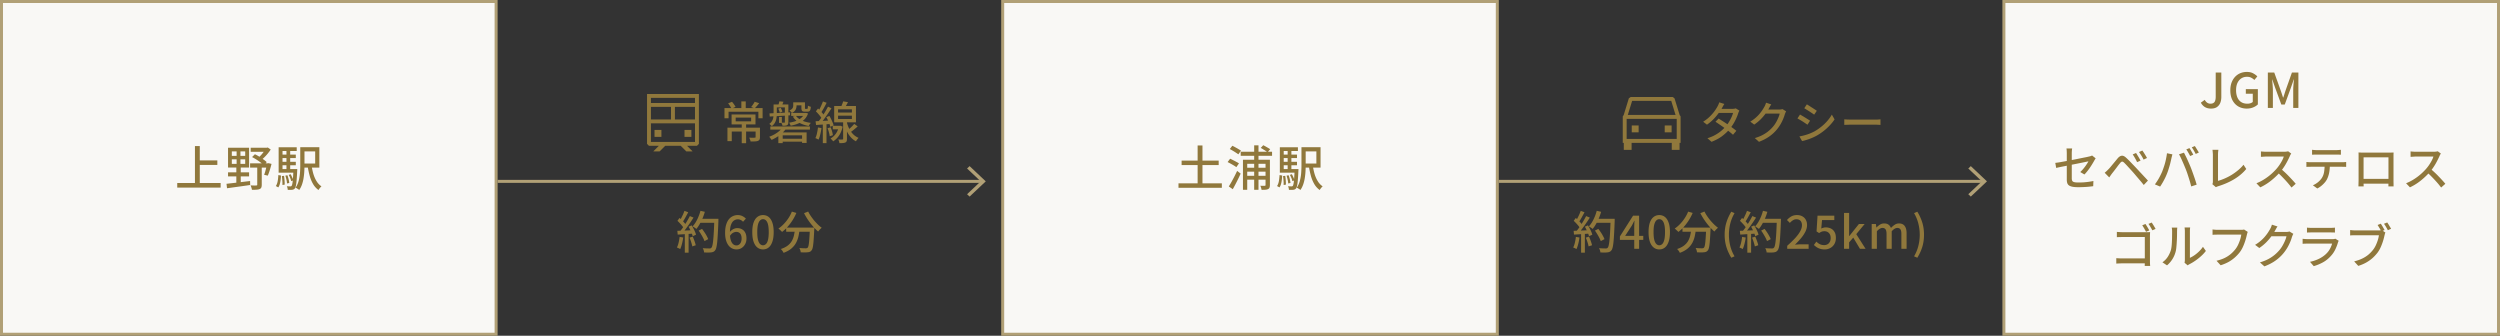 <svg xmlns="http://www.w3.org/2000/svg" width="834" height="112" fill="none"><rect width="100%" height="100%" fill="#333333" stroke="none"/><path fill="#90783C" fill-rule="evenodd" d="m232.5 48.649.65-.65v-16.65h-1.3v.003h-14.7v-.004h-1.3v16.65l.65.65h3.289l-1.819 1.82.032.032h2.057l1.851-1.852h5.18l1.851 1.852h2.057l.032-.032-1.819-1.82zm-15.35-7.497v6.196h14.7v-6.196h-14.7m8-1.3h6.7v-4.2h-6.7zm-1.3 0h-6.7v-4.2h6.7zm8-5.5h-14.7v-1.7h14.7zm-13.5 9h2.3v2.3h-2.3zm12.3 0h-2.3v2.3h2.3z" clip-rule="evenodd"/><path fill="#90783C" d="M247.445 41.19h1.455v6.57h-1.455zm-2.025-1.965v1.245h5.16v-1.245zm-1.365-1.035h7.98v3.315h-7.98zm-1.38 4.41h10.065v1.275h-8.625v3.21h-1.44zm9.39 0h1.455v3.12q0 .51-.135.81t-.54.465q-.405.15-1.005.18-.585.03-1.44.03-.045-.285-.195-.66-.135-.36-.27-.63l.78.03h.645q.285-.015.405-.015.165 0 .225-.045.075-.06.075-.18zm-4.755-8.775h1.47v2.745h-1.47zm-5.625 2.22h12.72v3.405h-1.41v-2.175h-9.945v2.175h-1.365zm1.215-1.575 1.29-.51q.345.375.675.855.345.465.51.84l-1.35.6q-.15-.375-.48-.87a9 9 0 0 0-.645-.915m8.865-.525 1.5.48q-.39.495-.795.96-.39.45-.705.765l-1.185-.435q.195-.255.42-.555.225-.315.42-.63.21-.33.345-.585m8.73 12.33h7.605v.99h-7.605zm.57-3.78 1.185.405q-.555.81-1.35 1.515-.78.705-1.68 1.275t-1.815.975a4 4 0 0 0-.225-.315q-.15-.21-.3-.405t-.285-.315q.9-.33 1.74-.795.855-.48 1.56-1.065.705-.6 1.17-1.275m-1.41 1.68h9.435v3.51h-1.515V45.15h-6.465v2.61h-1.455zm.24-5.175h.93v2.01h-.93zm-1.29-4.155h3.81v.99h-3.81zm3.225 0H263v5.88q0 .405-.09.645-.075.24-.345.39-.27.135-.645.165t-.885.03q-.045-.24-.165-.54t-.24-.51q.345.015.615.015h.39q.12-.015.15-.045.045-.045.045-.15zm-3.765 0h1.08v3.15q0 .675-.12 1.44-.12.75-.48 1.44t-1.08 1.215a1.7 1.7 0 0 0-.24-.255q-.15-.15-.315-.285-.15-.135-.285-.21.645-.465.945-1.02.315-.555.405-1.155.09-.615.09-1.185zM256.7 37.83q.87-.045 1.98-.09 1.125-.06 2.37-.12 1.26-.075 2.535-.135l-.03.99-2.445.15q-1.215.075-2.325.135t-1.995.12zm2.925-1.56.795-.3q.195.27.345.63.165.36.225.63l-.855.36a3 3 0 0 0-.195-.645 4 4 0 0 0-.315-.675m.375-2.475 1.365.15q-.165.435-.345.855-.165.405-.315.72l-1.125-.165q.105-.345.225-.78.135-.435.195-.78m5.175.345h3.09v.99h-3.09zm-1.23 3.54h4.725v.99h-4.725zm4.425 0h.255l.225-.03.72.21q-.45 1.23-1.29 2.055-.84.81-1.995 1.29-1.14.48-2.52.735a3 3 0 0 0-.225-.525q-.15-.3-.3-.495 1.2-.165 2.22-.54a6.1 6.1 0 0 0 1.785-1.02 3.75 3.75 0 0 0 1.125-1.545zm-2.865.915q.42.63 1.155 1.125t1.71.81q.99.315 2.145.465-.195.18-.42.495-.21.3-.315.54-1.215-.225-2.235-.645t-1.8-1.05q-.765-.645-1.26-1.455zm-.885-4.455h1.11v1.08q0 .435-.12.885t-.45.855-.99.72a2 2 0 0 0-.225-.285 3 3 0 0 0-.585-.54q.57-.255.825-.525.27-.27.345-.555.09-.285.09-.585zm2.73 0h1.185V36q0 .21.03.27.03.045.18.045h.48q.105 0 .165-.06.06-.075.09-.315t.045-.705q.165.12.45.225.3.105.525.165-.075.96-.33 1.305-.24.33-.78.33h-.855q-.69 0-.945-.255-.24-.27-.24-1.005zm-10.365 8.055h13.2v1.05h-13.2zm27.99-.87 1.155.855q-.63.555-1.335 1.125-.69.555-1.275.93l-.855-.675q.375-.3.795-.675a16 16 0 0 0 1.515-1.56m-3.69-7.515 1.59.27q-.285.585-.615 1.14-.315.555-.585.945l-1.2-.285q.21-.435.435-1.02.24-.585.375-1.05m-1.71 4.785v1.095h4.62v-1.095zm0-2.115v1.065h4.62V36.48zm-1.29-1.125h7.26V40.8h-7.26zm2.985 4.905h1.275v6.075q0 .48-.105.765t-.435.435q-.315.15-.795.18-.48.045-1.185.045a3.5 3.5 0 0 0-.135-.615 5 5 0 0 0-.225-.615q.465.015.84.015.39 0 .525-.015.15 0 .195-.045t.045-.165zm-3.465 1.71h2.355v1.185h-2.355zm2.055 0h.255l.225-.03.765.315q-.39 1.8-1.23 3.015t-1.95 1.89q-.075-.15-.24-.345a4 4 0 0 0-.33-.345q-.165-.18-.3-.27a5.25 5.25 0 0 0 1.755-1.575q.75-1.02 1.05-2.445zm2.535-1.635q.165.78.465 1.605.3.81.765 1.59.465.765 1.155 1.41t1.635 1.05q-.135.135-.3.345-.165.195-.315.405-.15.225-.24.405-.915-.48-1.59-1.2t-1.14-1.545-.765-1.665q-.285-.84-.45-1.56zm-7.86-6.495 1.23.45q-.285.57-.615 1.185-.315.6-.645 1.155-.315.555-.6.975l-.96-.405q.285-.435.57-1.02.3-.6.57-1.215t.45-1.125m1.68 1.74 1.17.54q-.525.84-1.17 1.77-.63.93-1.275 1.8a30 30 0 0 1-1.215 1.515l-.84-.48q.42-.495.885-1.125.465-.645.9-1.335.45-.705.84-1.395.405-.69.705-1.29m-4.035 1.56.72-.945q.39.36.795.795t.75.855.525.765l-.765 1.08q-.18-.375-.51-.81-.33-.45-.735-.9-.405-.465-.78-.84m3.48 1.95 1.02-.42q.3.495.585 1.08.285.57.495 1.11.225.525.33.96l-1.11.495a5.5 5.5 0 0 0-.285-.99q-.195-.555-.465-1.14t-.57-1.095m-3.585 1.365q.99-.06 2.34-.12 1.35-.075 2.775-.165l.015 1.17q-1.335.105-2.64.195t-2.325.165zm3.99 2.325 1.02-.315q.285.63.495 1.365t.27 1.275l-1.065.345q-.045-.54-.255-1.29-.195-.75-.465-1.38m-3.195-.255 1.17.195q-.135 1.065-.39 2.1-.24 1.035-.585 1.755a3 3 0 0 0-.315-.165 5 5 0 0 0-.405-.195q-.195-.105-.33-.15.345-.69.54-1.635.21-.945.315-1.905m1.62-1.47h1.23v6.705h-1.23z"/><path fill="#B1A076" fill-rule="evenodd" d="m327.163 60.5-4.546 4.29.843.795 5.39-5.085-5.39-5.085-.843.795z" clip-rule="evenodd"/><path fill="#B1A076" d="M166 60h162v1H166z"/><path fill="#90783C" d="m233.06 76.925 1.14-.57q.42.525.825 1.14.405.6.72 1.2.33.6.51 1.08l-1.245.66q-.15-.48-.465-1.08-.315-.615-.705-1.245-.375-.645-.78-1.185m.255-3.945h5.58v1.335h-5.58zm4.98 0h1.365v.69a183 183 0 0 1-.195 4.26q-.09 1.74-.21 2.88-.12 1.125-.285 1.77-.165.63-.39.915-.285.375-.6.51-.3.135-.75.195-.375.045-1.02.045t-1.32-.03q-.015-.315-.15-.72a2.7 2.7 0 0 0-.315-.705q.735.06 1.35.075.63.015.915.015.225 0 .375-.045.15-.06.27-.21.195-.195.33-.795.15-.6.255-1.695.12-1.11.21-2.79.09-1.695.165-4.065zm-4.62-2.655 1.455.33q-.3 1.08-.75 2.145-.45 1.05-.975 1.965t-1.095 1.605a4 4 0 0 0-.375-.285q-.225-.165-.48-.315a5 5 0 0 0-.405-.255q.585-.63 1.08-1.455a13 13 0 0 0 .885-1.785q.39-.96.66-1.95m-5.34.015 1.26.465-.63 1.17q-.315.6-.645 1.155-.315.555-.615.96l-.96-.405q.285-.45.57-1.035.3-.585.57-1.185.27-.615.45-1.125m1.8 1.74 1.23.51q-.54.855-1.185 1.8-.63.93-1.29 1.815-.645.87-1.23 1.5l-.885-.45q.435-.51.9-1.14.465-.645.915-1.35t.84-1.395q.405-.69.705-1.29m-4.14 1.59.69-.96q.405.345.825.765.435.42.78.825.36.405.555.75l-.735 1.095q-.195-.36-.54-.795t-.765-.87q-.405-.45-.81-.81m3.72 1.95 1.02-.435q.315.48.6 1.05.3.555.525 1.095t.33.96l-1.095.51q-.105-.42-.33-.96-.21-.555-.495-1.14-.27-.585-.555-1.08m-3.75 1.38q1.035-.03 2.46-.09l2.94-.12-.015 1.14-2.79.18q-1.38.09-2.475.15zm4.065 2.28 1.065-.345q.315.69.6 1.5.285.795.405 1.38l-1.14.39q-.105-.585-.375-1.41a15 15 0 0 0-.555-1.515m-3.315-.255 1.2.21q-.135 1.065-.405 2.1-.255 1.035-.6 1.755-.12-.075-.315-.18t-.42-.195q-.21-.105-.36-.15.36-.69.57-1.635.225-.945.33-1.905m1.74-1.425h1.26v6.69h-1.26zm17.265 5.61q-.795 0-1.485-.33-.69-.345-1.215-1.02-.525-.69-.825-1.725t-.3-2.445q0-1.59.345-2.715.345-1.14.93-1.845t1.335-1.035q.75-.345 1.56-.345.93 0 1.605.345.69.345 1.155.84l-.945 1.05a2.3 2.3 0 0 0-.765-.585q-.465-.24-.96-.24-.72 0-1.335.435-.6.42-.96 1.41t-.36 2.685q0 1.425.27 2.355.27.915.765 1.38.495.45 1.155.45.495 0 .87-.285.39-.285.615-.795.225-.525.225-1.23t-.21-1.2-.615-.75q-.39-.255-.975-.255-.495 0-1.065.315-.555.315-1.065 1.08l-.06-1.26q.315-.45.735-.75.42-.315.87-.48.465-.165.885-.165.93 0 1.62.39.705.375 1.095 1.14.405.765.405 1.935 0 1.095-.465 1.92-.45.81-1.2 1.275-.735.45-1.635.45m8.825 0q-1.08 0-1.89-.645t-1.26-1.92q-.435-1.29-.435-3.21t.435-3.18q.45-1.26 1.26-1.875.81-.63 1.89-.63t1.875.63 1.23 1.89q.45 1.245.45 3.165t-.45 3.21q-.435 1.275-1.23 1.92t-1.875.645m0-1.38q.555 0 .99-.435T256.21 80q.24-.975.24-2.565t-.24-2.535-.675-1.365-.99-.42-.99.42-.69 1.365q-.24.945-.24 2.535t.24 2.565q.255.96.69 1.395t.99.435m7.729-5.895h8.37v1.38h-8.37zm7.905 0h1.485l-.015.135v.27q0 .15-.015.24-.075 1.725-.165 2.955-.075 1.23-.18 2.04-.09.81-.24 1.29-.135.465-.33.675-.255.33-.555.45-.285.135-.705.165-.375.045-1.02.045-.63 0-1.32-.03-.015-.33-.15-.735a3 3 0 0 0-.315-.705q.69.06 1.275.09.6.015.87.015.225 0 .36-.045.15-.045.27-.165.195-.195.33-.87.135-.69.225-2.04.105-1.35.195-3.51zm-6.015-5.34 1.515.435q-.555 1.29-1.305 2.475-.75 1.17-1.635 2.16a12.7 12.7 0 0 1-1.845 1.71 4 4 0 0 0-.345-.36 10 10 0 0 0-.465-.435q-.24-.21-.405-.33.945-.63 1.785-1.515.855-.885 1.545-1.935.705-1.065 1.155-2.205m5.445-.03q.36.735.87 1.5.525.765 1.125 1.5.615.72 1.26 1.35.645.615 1.26 1.065-.18.15-.42.375-.225.225-.435.465-.21.225-.345.42-.615-.54-1.275-1.23a25 25 0 0 1-1.275-1.515q-.615-.81-1.17-1.665-.54-.87-.975-1.71zm-4.395 5.775h1.545q-.12 1.245-.375 2.43-.255 1.17-.81 2.22t-1.56 1.905q-.99.855-2.61 1.455-.09-.195-.24-.435t-.33-.465a2.6 2.6 0 0 0-.36-.375q1.5-.495 2.385-1.215.9-.72 1.365-1.605.48-.9.675-1.89.21-.99.315-2.025"/><path fill="#F9F8F5" d="M.5.5h165v111H.5z"/><path stroke="#B1A076" d="M.5.5h165v111H.5z"/><path fill="#90783C" d="M65.896 53.504h6.608v1.52h-6.608zm-6.768 7.552h14.48v1.52h-14.48zm5.904-12.336h1.616v13.152h-1.616zm12.304 4.432v1.52H81.8v-1.52zm0-2.656V52H81.8v-1.504zm-1.264-1.216h7.024v6.608h-7.024zm0 8.208h7.024v1.36h-7.024zm-.512 3.824q.976-.112 2.256-.256t2.72-.32l2.896-.352.032 1.328q-1.36.208-2.752.4l-2.672.368-2.304.32zm8.064-12.032h5.696v1.36h-5.696zm-.192 5.2h6.128v1.44h-6.128zm5.216-5.2h.368l.32-.08.976.688a15.6 15.6 0 0 1-2.112 2.576q-.607.592-1.216 1.024a4 4 0 0 0-.416-.448 6 6 0 0 0-.432-.4q.495-.4.976-.928.48-.544.88-1.104.416-.56.656-1.04zm-4.56 3.12.944-.944q.72.335 1.456.8.751.465 1.408.944.656.465 1.088.88l-.96 1.056a9 9 0 0 0-1.072-.928 16 16 0 0 0-1.408-.976q-.752-.48-1.456-.832m5.008 2.08h.224l.24-.048 1.024.24q-.255 1.025-.592 2.112a19 19 0 0 1-.656 1.808l-1.232-.288q.192-.448.368-1.056.176-.624.336-1.28.175-.656.288-1.264zm-3.28.704h1.504v6.432q0 .592-.144.928-.144.352-.56.528t-1.056.208q-.64.048-1.52.048a3.6 3.6 0 0 0-.176-.752 5 5 0 0 0-.288-.736q.64.032 1.184.048.56 0 .736-.016.192-.015.256-.064.064-.064.064-.224zm-6.88-5.456h1.28v5.504h.096v5.952H78.84v-5.952h.096zm21.232-.624h1.408v6.128q0 .945-.064 2.032-.065 1.072-.24 2.176a12.7 12.7 0 0 1-.528 2.112 7.4 7.4 0 0 1-.928 1.824 2.4 2.4 0 0 0-.352-.272q-.224-.144-.464-.288a5 5 0 0 0-.4-.208q.72-1.024 1.04-2.304.336-1.28.432-2.592.096-1.328.096-2.48zm3.776 6.096q.224 1.552.624 2.912.416 1.343 1.072 2.384a5.6 5.6 0 0 0 1.6 1.68 3 3 0 0 0-.352.336q-.192.225-.368.448-.16.224-.272.432a6.4 6.4 0 0 1-1.776-1.952q-.704-1.184-1.136-2.704a28 28 0 0 1-.704-3.328zm-3.04-6.096h5.632v6.816h-5.632v-1.376h4.24v-4.032h-4.24zm-7.216 2.464h4.992v1.168h-4.992zm0 2.4h4.992v1.168h-4.992zm-.736 2.432h5.472v1.2h-5.472zm2.608-6.576h1.248v7.232H95.56zm.752 8.528.64-.24q.288.48.528 1.056.255.576.368.992l-.704.272a5.6 5.6 0 0 0-.32-1.008 9 9 0 0 0-.512-1.072m-1.12.24.688-.128q.225.608.4 1.328t.224 1.248l-.752.16a8 8 0 0 0-.192-1.248q-.16-.736-.368-1.36m-1.168.144.72-.08q.128.704.176 1.52.064.816.048 1.424l-.752.112q.031-.608-.032-1.424a16 16 0 0 0-.16-1.552m-1.168-.336.88.16q-.032.736-.128 1.488-.08.736-.272 1.376a3.6 3.6 0 0 1-.496 1.088l-.816-.448q.431-.64.608-1.616.176-.992.224-2.048m.096-9.28h6.032v1.248h-4.736v6.592h-1.296zm4.944 7.28h1.28l-.016.208q0 .208-.016.352a65 65 0 0 1-.192 3.168q-.096 1.2-.24 1.824-.127.624-.336.88-.192.24-.416.336a1.4 1.4 0 0 1-.496.144q-.24.032-.64.032-.384 0-.832-.016a4 4 0 0 0-.096-.624 2 2 0 0 0-.224-.576q.384.032.688.032.32.016.48.016a.8.8 0 0 0 .24-.032.43.43 0 0 0 .208-.144q.128-.175.24-.72.112-.56.192-1.68.096-1.12.176-2.976z"/><path fill="#F9F8F5" d="M334.5.5h165v111h-165z"/><path stroke="#B1A076" d="M334.5.5h165v111h-165z"/><path fill="#90783C" d="M394.184 53.568h12.368v1.488h-12.368zm-1.04 7.6h14.464v1.472h-14.464zm6.384-12.64h1.616v13.616h-1.616zm14.368 2.096h10.464v1.36h-10.464zm1.472 5.344h7.376v1.296h-7.376zm0 2.672h7.376v1.296h-7.376zm3.024-10.16h1.44v14.848h-1.44zm-3.744 4.8h8.144v1.36h-6.72v8.688h-1.424zm7.536 0h1.456v8.448q0 .528-.128.848-.112.32-.464.496-.336.176-.88.224-.528.048-1.328.032a3 3 0 0 0-.144-.688 4 4 0 0 0-.256-.672q.497.015.912.016h.576q.144-.015.192-.064.064-.064.064-.192zm-1.6-3.936.832-.896q.4.192.816.432.432.24.832.48.4.224.672.416l-.864.992a18 18 0 0 0-.672-.448q-.4-.255-.832-.512a9 9 0 0 0-.784-.464m-10.32.368.848-1.088q.464.224 1.008.528.544.288 1.04.592.512.288.832.512l-.88 1.232q-.32-.24-.816-.56-.48-.32-1.024-.64a44 44 0 0 0-1.008-.576m-.736 4.352.848-1.12q.464.208 1.008.496.56.272 1.072.56.528.272.864.496l-.88 1.264a8 8 0 0 0-.816-.544 24 24 0 0 0-1.056-.608 35 35 0 0 0-1.04-.544m.4 8.128q.4-.624.88-1.472.48-.864.976-1.824t.928-1.888l1.168.912a51 51 0 0 1-.832 1.776 73 73 0 0 1-.912 1.792q-.448.864-.88 1.632zm24.24-13.088h1.408v6.128q0 .945-.064 2.032-.065 1.072-.24 2.176a12.7 12.7 0 0 1-.528 2.112 7.4 7.4 0 0 1-.928 1.824 2.4 2.4 0 0 0-.352-.272 17 17 0 0 0-.464-.288 5 5 0 0 0-.4-.208 6.9 6.9 0 0 0 1.04-2.304q.336-1.28.432-2.592.096-1.328.096-2.48zm3.776 6.096q.224 1.552.624 2.912.416 1.343 1.072 2.384a5.6 5.6 0 0 0 1.6 1.68 3 3 0 0 0-.352.336q-.192.225-.368.448-.16.224-.272.432a6.4 6.4 0 0 1-1.776-1.952q-.704-1.184-1.136-2.704a28 28 0 0 1-.704-3.328zm-3.04-6.096h5.632v6.816h-5.632v-1.376h4.24v-4.032h-4.24zm-7.216 2.464h4.992v1.168h-4.992zm0 2.4h4.992v1.168h-4.992zm-.736 2.432h5.472v1.2h-5.472zm2.608-6.576h1.248v7.232h-1.248zm.752 8.528.64-.24q.288.48.528 1.056.256.576.368.992l-.704.272a5.6 5.6 0 0 0-.32-1.008 9 9 0 0 0-.512-1.072m-1.12.24.688-.128q.224.608.4 1.328t.224 1.248l-.752.16a8 8 0 0 0-.192-1.248q-.16-.736-.368-1.36m-1.168.144.72-.08q.128.704.176 1.52.065.816.048 1.424l-.752.112q.032-.608-.032-1.424a16 16 0 0 0-.16-1.552m-1.168-.336.88.16q-.032.736-.128 1.488-.08.736-.272 1.376a3.6 3.6 0 0 1-.496 1.088l-.816-.448q.432-.64.608-1.616.176-.992.224-2.048m.096-9.28h6.032v1.248h-4.736v6.592h-1.296zm4.944 7.28h1.28l-.016.208q0 .208-.016.352a64 64 0 0 1-.192 3.168q-.096 1.2-.24 1.824-.127.624-.336.88-.192.24-.416.336a1.4 1.4 0 0 1-.496.144q-.24.032-.64.032-.384 0-.832-.016a4 4 0 0 0-.096-.624 2 2 0 0 0-.224-.576q.384.032.688.032.32.016.48.016a.8.8 0 0 0 .24-.032.43.43 0 0 0 .208-.144q.127-.175.24-.72.113-.56.192-1.68.096-1.12.176-2.976z"/><path fill="#F9F8F5" d="M668.5.5h165v111h-165z"/><path stroke="#B1A076" d="M668.5.5h165v111h-165z"/><path fill="#90783C" d="M737.607 36.224q-1.183 0-2.032-.496-.831-.495-1.376-1.472l1.296-.944q.384.672.864.976t1.04.304q.897 0 1.328-.528.432-.544.432-1.84v-8.016h1.872v8.176q0 1.056-.352 1.936a3.1 3.1 0 0 1-1.104 1.392q-.752.512-1.968.512m11.902 0q-1.569 0-2.816-.72-1.233-.72-1.952-2.08-.705-1.36-.704-3.296 0-1.44.416-2.576.432-1.136 1.168-1.92a5.04 5.04 0 0 1 1.744-1.216 5.7 5.7 0 0 1 2.192-.416q1.247 0 2.096.464.864.464 1.392 1.024l-.992 1.184a4.5 4.5 0 0 0-1.024-.736q-.576-.32-1.424-.32-1.089 0-1.92.544-.816.545-1.28 1.536-.448.992-.448 2.384t.432 2.416q.432 1.008 1.264 1.552.831.544 2.048.544a3.6 3.6 0 0 0 1.024-.144q.495-.16.8-.432v-2.752h-2.32v-1.536h4.016v5.104q-.592.592-1.552.992t-2.16.4m7.042-.224V24.208h2.144l2.144 5.968q.208.576.4 1.184l.384 1.184h.08q.208-.593.384-1.184.192-.608.384-1.184l2.112-5.968h2.16V36h-1.728v-5.824q0-.528.032-1.168l.096-1.296q.065-.656.128-1.184h-.08l-.944 2.72-2.048 5.616h-1.152l-2.064-5.616-.944-2.72h-.064q.064.528.112 1.184.064.656.096 1.296.048.64.048 1.168V36zM689.48 59.904v-8.752q0-.255-.016-.544 0-.288-.032-.576a3.4 3.4 0 0 0-.064-.512h1.904a7 7 0 0 0-.096.8q-.032.448-.032.832v8.32q0 .528.16.848.16.305.64.432.48.128 1.392.128.896 0 1.744-.048a27 27 0 0 0 3.28-.448l-.064 1.728q-.688.096-1.488.176t-1.696.112q-.88.048-1.808.048-1.232 0-1.984-.16-.751-.16-1.152-.464a1.6 1.6 0 0 1-.544-.8 4 4 0 0 1-.144-1.12m9.632-7.088a4 4 0 0 1-.224.352q-.128.209-.224.384-.272.495-.656 1.12-.368.608-.8 1.248t-.912 1.232q-.464.593-.928 1.056l-1.392-.816a11 11 0 0 0 1.104-1.184q.545-.656.96-1.296.432-.64.656-1.088-.144.032-.704.144-.544.112-1.376.288-.832.16-1.824.368-.991.192-2.016.4l-1.968.4a69 69 0 0 0-2.864.592l-.304-1.68q.448-.048 1.2-.16a91 91 0 0 0 1.712-.304l2-.368q1.04-.208 2.048-.4a307 307 0 0 1 3.424-.688q.64-.144.912-.208.304-.064.544-.144.257-.08.432-.192zm13.472-1.776q.209.305.48.768.288.448.56.928.288.48.464.848l-1.152.512q-.208-.465-.448-.896-.24-.448-.496-.88a10 10 0 0 0-.528-.8zm2.096-.832q.224.288.512.736t.576.928q.288.465.464.832l-1.136.544a9 9 0 0 0-.464-.896 13 13 0 0 0-.528-.848 9 9 0 0 0-.544-.784zm-12.56 7.424q.336-.271.608-.528.272-.255.608-.592.288-.288.656-.72t.784-.944q.432-.512.864-1.04t.816-.992q.672-.784 1.344-.864.688-.096 1.552.736.512.464 1.088 1.056t1.136 1.184q.576.592 1.04 1.088.544.576 1.216 1.312.688.72 1.392 1.488.72.752 1.328 1.424l-1.392 1.472a55 55 0 0 0-1.168-1.424q-.624-.735-1.232-1.44-.592-.704-1.088-1.28a43 43 0 0 0-.784-.864 65 65 0 0 0-.848-.928 35 35 0 0 0-1.392-1.472q-.432-.415-.72-.384-.288.016-.672.496-.272.32-.624.768-.336.448-.704.944l-.72.944q-.352.448-.608.768a20 20 0 0 0-.512.704q-.256.368-.448.64zm28.272-8.224q.208.272.432.672.24.4.464.8t.384.72l-1.04.448q-.24-.48-.608-1.12-.352-.64-.672-1.088zm1.808-.688q.208.304.448.704.256.4.496.8.24.384.384.672l-1.04.464q-.256-.512-.624-1.136a10 10 0 0 0-.688-1.072zm-10.848 8.4q.256-.655.496-1.392a21 21 0 0 0 .816-3.104q.16-.784.24-1.504l1.808.368q-.048.208-.112.464l-.128.48q-.048.24-.096.416a38 38 0 0 1-.224.992 22 22 0 0 1-.32 1.28q-.192.672-.416 1.376a15 15 0 0 1-.448 1.28 21 21 0 0 1-.672 1.552 26 26 0 0 1-.816 1.536q-.432.752-.864 1.376l-1.744-.736a18 18 0 0 0 1.408-2.176q.656-1.2 1.072-2.208m7.888-.496q-.24-.624-.544-1.328a41 41 0 0 0-.608-1.408q-.304-.72-.608-1.344a19 19 0 0 0-.56-1.072l1.648-.544q.24.448.544 1.072.32.624.64 1.344.32.705.624 1.408.304.705.544 1.312.223.576.48 1.296.271.72.528 1.488.272.752.496 1.472.224.705.384 1.28l-1.824.592a32 32 0 0 0-.496-1.84q-.288-.96-.608-1.92a27 27 0 0 0-.64-1.808m8.8 4.816q.113-.24.144-.432.032-.208.032-.464V51.6q0-.255-.032-.56a9 9 0 0 0-.048-.592 2.3 2.3 0 0 0-.064-.464h1.984q-.048.352-.096.784-.032.432-.032.816v8.752a16 16 0 0 0 2.24-.8 19 19 0 0 0 2.336-1.216 19 19 0 0 0 2.16-1.568 12.2 12.2 0 0 0 1.776-1.792l.912 1.408q-1.6 1.951-4.016 3.408-2.4 1.44-5.312 2.336-.144.048-.368.128a3 3 0 0 0-.432.208zm26.32-10.208a2.4 2.4 0 0 0-.24.368q-.144.255-.224.464a27 27 0 0 1-.832 1.712 19 19 0 0 1-1.104 1.888 15 15 0 0 1-1.28 1.696 23 23 0 0 1-1.952 1.968 21 21 0 0 1-2.24 1.776q-1.183.8-2.448 1.392l-1.296-1.36a15 15 0 0 0 2.496-1.264 18 18 0 0 0 2.256-1.648 19.5 19.5 0 0 0 1.824-1.776q.545-.608 1.056-1.344.512-.752.912-1.504t.576-1.376h-5.872q-.304 0-.672.032-.352.016-.656.048-.288.016-.416.016v-1.808l.48.048q.32.016.672.048.352.015.592.016h5.936q.449 0 .816-.048t.576-.112zm-3.472 5.072q.64.528 1.344 1.184t1.376 1.36q.672.688 1.248 1.328.592.64.992 1.136l-1.408 1.248a27 27 0 0 0-1.36-1.68 41 41 0 0 0-1.632-1.76 31 31 0 0 0-1.728-1.664zm10.416-6.336q.367.048.768.08.4.032.784.032h6.464q.368 0 .784-.032.432-.032.816-.08v1.648a10 10 0 0 0-.8-.032q-.416-.016-.8-.016h-6.448q-.4 0-.816.016-.416 0-.752.032zm-1.888 4.064q.336.032.704.064.384.015.752.016h10.464q.256 0 .656-.016.4-.032.688-.064v1.648a6 6 0 0 0-.656-.032q-.368-.015-.688-.016h-10.464q-.368 0-.752.016-.384 0-.704.032zm7.824.848q0 1.52-.24 2.768a8.2 8.2 0 0 1-.768 2.256 6 6 0 0 1-.784 1.088q-.48.545-1.088 1.04t-1.312.848l-1.472-1.072a7 7 0 0 0 1.68-1.008q.8-.656 1.28-1.376.608-.945.784-2.08.175-1.152.192-2.464zm9.552-4.016q.497.015.864.032h10.048q.416 0 .8-.016-.016.32-.032.688v9.088q.016.32.016.656v.576q.016.24.016.288h-1.744q.016-.064.016-.384v-.752q.016-.432.016-.8v-7.744h-8.304v8.896q.016.288.016.512.016.224.016.272h-1.744v-.288q.016-.24.016-.56.016-.32.016-.64.016-.336.016-.576v-8.544q0-.384-.032-.704m10.64 8.816v1.6h-9.76v-1.6zm16.848-8.448a2.4 2.4 0 0 0-.24.368q-.144.255-.224.464a27 27 0 0 1-.832 1.712 19 19 0 0 1-1.104 1.888 15 15 0 0 1-1.28 1.696 23 23 0 0 1-1.952 1.968 21 21 0 0 1-2.24 1.776q-1.183.8-2.448 1.392l-1.296-1.36a15 15 0 0 0 2.496-1.264 18 18 0 0 0 2.256-1.648 19.5 19.5 0 0 0 1.824-1.776q.545-.608 1.056-1.344.512-.752.912-1.504t.576-1.376h-5.872q-.304 0-.672.032-.352.016-.656.048-.288.016-.416.016v-1.808l.48.048q.32.016.672.048.352.015.592.016h5.936q.448 0 .816-.048t.576-.112zm-3.472 5.072q.64.528 1.344 1.184t1.376 1.36q.672.688 1.248 1.328.592.64.992 1.136l-1.408 1.248a27 27 0 0 0-1.36-1.68 41 41 0 0 0-1.632-1.76 31 31 0 0 0-1.728-1.664zM715.72 74.72q.192.288.432.672t.464.784q.224.384.384.688l-1.088.464a10 10 0 0 0-.384-.72 9 9 0 0 0-.448-.768 8 8 0 0 0-.432-.672zm2.08-.48q.208.288.448.672.24.368.464.768.24.384.384.688l-1.072.464a52 52 0 0 0-.624-1.104 9 9 0 0 0-.672-1.04zm-11.616 3.12q.416.032.928.064.528.032.928.032h8.64q.368-.015.592-.032-.016.272-.032.656-.016.368-.016.672v8.288q0 .416.016.928.032.495.064.752h-1.824q0-.256.016-.672.016-.4.016-.832v-8.144h-7.472q-.463 0-1.008.016-.544.015-.848.032zm-.192 8.768q.352.016.848.048t1.008.032h8.608v1.648h-8.56q-.464 0-1.008.032-.544.016-.896.048zm22.768 1.52a4.5 4.5 0 0 0 .112-1.008v-9.472q0-.495-.048-.848a5 5 0 0 1-.048-.432h1.856q0 .08-.048.432a10 10 0 0 0-.032.848v8.848q.704-.32 1.488-.848a12.6 12.6 0 0 0 1.536-1.264 9.8 9.8 0 0 0 1.328-1.568l.976 1.376q-.688.913-1.616 1.744a17.4 17.4 0 0 1-1.92 1.52 16 16 0 0 1-1.92 1.152 4 4 0 0 0-.368.208 10 10 0 0 0-.24.192zm-7.376-.144a6.6 6.6 0 0 0 1.728-1.744 8.6 8.6 0 0 0 1.04-2.144q.176-.528.272-1.328t.128-1.696q.048-.912.048-1.792.016-.88.016-1.568a7 7 0 0 0-.032-.72 5 5 0 0 0-.096-.576h1.856q0 .064-.032.272-.016.192-.032.464a9 9 0 0 0-.016.544q0 .688-.016 1.616a40 40 0 0 1-.08 1.888q-.048.976-.144 1.856a7.7 7.7 0 0 1-.256 1.472 8.8 8.8 0 0 1-1.088 2.464 8.9 8.9 0 0 1-1.76 2.016zm28.464-10.144a5 5 0 0 0-.16.448l-.128.48q-.128.608-.336 1.36a18 18 0 0 1-.512 1.552 15 15 0 0 1-.672 1.568 9.6 9.6 0 0 1-.864 1.392 13 13 0 0 1-1.664 1.76 11.7 11.7 0 0 1-2.08 1.472q-1.168.64-2.624 1.104l-1.376-1.504q1.584-.383 2.736-.944a10 10 0 0 0 2-1.296 11 11 0 0 0 1.52-1.568q.56-.704.96-1.568t.672-1.728a10 10 0 0 0 .368-1.616h-7.856q-.512 0-.976.016-.448.016-.752.048v-1.792q.224.032.528.064.304.016.624.048.32.016.576.016h7.76q.208 0 .48-.016.288-.031.544-.096zm15.216.656a2.7 2.7 0 0 0-.24.464q-.112.272-.208.512a14 14 0 0 1-.592 1.696 17 17 0 0 1-.944 1.904q-.56.96-1.28 1.84a13.6 13.6 0 0 1-2.64 2.464q-1.52 1.104-3.76 1.968l-1.488-1.328q1.552-.465 2.72-1.072a12.3 12.3 0 0 0 2.08-1.36 12 12 0 0 0 1.616-1.568 9.3 9.3 0 0 0 1.088-1.52q.496-.848.848-1.68.368-.848.496-1.52h-5.696l.608-1.44h4.88q.336 0 .656-.032a3 3 0 0 0 .544-.128zm-5.296-2.464q-.24.352-.48.768l-.352.656a16 16 0 0 1-1.264 1.936 17.6 17.6 0 0 1-1.744 2.016 15.6 15.6 0 0 1-2.224 1.808l-1.408-1.056a13.4 13.4 0 0 0 1.856-1.328q.816-.705 1.408-1.408.608-.72 1.04-1.376t.72-1.184q.144-.24.32-.656a7 7 0 0 0 .272-.784zm9.84.384q.32.032.72.064.416.016.816.016h6.224q.384 0 .816-.016.448-.032.752-.064v1.648a7 7 0 0 0-.736-.032q-.432-.016-.848-.016h-6.208q-.384 0-.8.016-.4 0-.736.032zm10.592 4.4a4 4 0 0 0-.16.288 3 3 0 0 0-.096.272 15 15 0 0 1-.896 2.336 8.8 8.8 0 0 1-1.456 2.144q-1.232 1.376-2.72 2.176a14.5 14.5 0 0 1-3.008 1.232l-1.248-1.44a12.7 12.7 0 0 0 3.184-1.104q1.44-.752 2.416-1.776a6.6 6.6 0 0 0 1.12-1.568 7.8 7.8 0 0 0 .656-1.632h-8.144q-.288 0-.768.016-.464.016-.928.048v-1.664q.48.048.912.08t.784.032h8.192q.336 0 .592-.032a2.3 2.3 0 0 0 .432-.112zm14.032-5.712a8 8 0 0 1 .432.672q.24.384.448.768.223.368.384.672l-1.088.464a11 11 0 0 0-.368-.704 11 11 0 0 0-.448-.752 11 11 0 0 0-.432-.688zm2.144-.416q.192.272.432.656t.464.784q.24.384.4.672l-1.088.48q-.256-.496-.608-1.104a7.7 7.7 0 0 0-.688-1.04zm-.608 3.36a2.3 2.3 0 0 0-.16.432q-.064.24-.128.496-.128.608-.336 1.36a18 18 0 0 1-.512 1.552 15 15 0 0 1-.672 1.568 9 9 0 0 1-.88 1.392 13.4 13.4 0 0 1-1.648 1.76 12.2 12.2 0 0 1-2.096 1.472q-1.152.64-2.608 1.104l-1.376-1.504q1.584-.4 2.72-.96 1.152-.56 2.016-1.28a11 11 0 0 0 1.52-1.568q.56-.704.96-1.568t.672-1.728a10 10 0 0 0 .368-1.616h-7.872q-.496 0-.96.016-.448.016-.768.048v-1.792q.24.016.544.048a12 12 0 0 0 1.2.064h7.744q.224 0 .496-.016.272-.015.544-.08z"/><path fill="#90783C" fill-rule="evenodd" d="m544 32.352-.621.458-1.738 5.65a.65.65 0 0 0-.291.542v8.65h.35V50h2.6v-2.348h13.4V50h2.6v-2.348h.35v-8.65a.65.65 0 0 0-.29-.541l-1.739-5.65-.621-.46zm14.966 6-1.446-4.7h-13.04l-1.446 4.7zm.384 1.3v6.7h-16.7v-6.7zm-15 2.2h2.3v2.3h-2.3zm13.3 0h-2.3v2.3h2.3z" clip-rule="evenodd"/><path fill="#90783C" d="M573.315 39.555q.705.42 1.515.945.81.51 1.62 1.08.81.555 1.53 1.08.735.525 1.26.975l-1.11 1.32q-.51-.465-1.23-1.035-.705-.57-1.53-1.17-.81-.6-1.62-1.14-.795-.555-1.47-.99zm6.945-2.655a4.7 4.7 0 0 0-.405.93q-.225.72-.615 1.59-.375.87-.915 1.77-.525.885-1.185 1.71-1.035 1.275-2.55 2.445-1.5 1.155-3.63 1.965l-1.365-1.2q1.47-.45 2.61-1.095 1.155-.645 2.04-1.395a14 14 0 0 0 1.545-1.545q.555-.66 1.02-1.44.48-.78.825-1.56.36-.78.51-1.41h-5.355l.57-1.35h4.56q.315 0 .615-.045t.51-.12zm-5.01-2.22q-.225.33-.45.72l-.33.615q-.48.84-1.23 1.845a18 18 0 0 1-1.695 1.98q-.96.96-2.1 1.755l-1.275-.99q1.305-.81 2.235-1.74.945-.93 1.575-1.815t.99-1.56q.135-.225.3-.615.18-.405.27-.735zm20.61 2.46q-.12.18-.225.435l-.195.48q-.195.72-.555 1.59T594 41.43q-.525.9-1.2 1.725-1.035 1.275-2.475 2.31Q588.9 46.5 586.8 47.31l-1.395-1.245q1.455-.435 2.55-1.005 1.11-.585 1.95-1.275.855-.69 1.515-1.47.57-.645 1.02-1.425.465-.795.795-1.575.345-.795.465-1.425h-5.34l.57-1.35h4.575q.315 0 .615-.03.3-.045.51-.12zm-4.965-2.31q-.225.33-.45.72l-.33.615q-.465.855-1.185 1.815-.705.96-1.635 1.89-.93.915-2.085 1.695l-1.32-.99q.975-.585 1.74-1.245t1.32-1.32q.57-.675.975-1.29t.675-1.11q.135-.225.3-.615.165-.405.255-.735zm11.865-.015q.36.195.81.495.45.285.93.6.48.3.9.585.435.27.69.465l-.885 1.29q-.285-.21-.705-.495t-.885-.585-.915-.57q-.45-.285-.795-.495zm-2.475 10.695q.825-.15 1.695-.375.87-.24 1.725-.57.855-.345 1.65-.765 1.245-.72 2.325-1.605t1.95-1.89 1.47-2.07l.915 1.59q-1.02 1.53-2.535 2.925-1.5 1.395-3.33 2.445-.765.435-1.665.81-.885.375-1.77.645-.87.285-1.545.405zm.195-7.29q.36.18.825.465.465.27.945.57t.9.57q.42.255.69.45l-.87 1.335q-.3-.21-.72-.495t-.885-.585-.93-.555q-.45-.27-.81-.465zm14.775 1.59q.255.015.615.045l.795.03q.435.015.825.015h8.16q.54 0 .975-.03.435-.045.705-.06v1.86l-.72-.045q-.465-.03-.96-.03h-8.16q-.615 0-1.23.03-.615.015-1.005.045z"/><path fill="#B1A076" fill-rule="evenodd" d="m661.163 60.5-4.546 4.29.843.795 5.39-5.085-5.39-5.085-.843.795z" clip-rule="evenodd"/><path fill="#B1A076" d="M500 60h162v1H500z"/><path fill="#90783C" d="m532.06 76.925 1.14-.57q.42.525.825 1.14.405.6.72 1.2.33.6.51 1.08l-1.245.66q-.15-.48-.465-1.08-.315-.615-.705-1.245-.375-.645-.78-1.185m.255-3.945h5.58v1.335h-5.58zm4.98 0h1.365v.69a183 183 0 0 1-.195 4.26q-.09 1.74-.21 2.88-.12 1.125-.285 1.77-.165.63-.39.915-.285.375-.6.51-.3.135-.75.195-.375.045-1.02.045t-1.32-.03q-.015-.315-.15-.72a2.7 2.7 0 0 0-.315-.705q.735.06 1.35.075.63.015.915.015.225 0 .375-.045.15-.06.27-.21.195-.195.33-.795.15-.6.255-1.695.12-1.11.21-2.79.09-1.695.165-4.065zm-4.62-2.655 1.455.33q-.3 1.08-.75 2.145-.45 1.05-.975 1.965t-1.095 1.605a4 4 0 0 0-.375-.285q-.225-.165-.48-.315a5 5 0 0 0-.405-.255q.585-.63 1.08-1.455a13 13 0 0 0 .885-1.785q.39-.96.66-1.95m-5.34.015 1.26.465-.63 1.17q-.315.6-.645 1.155-.315.555-.615.96l-.96-.405q.285-.45.57-1.035.3-.585.57-1.185.27-.615.45-1.125m1.8 1.74 1.23.51q-.54.855-1.185 1.8-.63.93-1.29 1.815-.645.87-1.23 1.5l-.885-.45q.435-.51.9-1.14.465-.645.915-1.35t.84-1.395q.405-.69.705-1.29m-4.14 1.59.69-.96q.405.345.825.765.435.42.78.825.36.405.555.75l-.735 1.095q-.195-.36-.54-.795t-.765-.87q-.405-.45-.81-.81m3.72 1.95 1.02-.435q.315.48.6 1.05.3.555.525 1.095t.33.96l-1.095.51q-.105-.42-.33-.96-.21-.555-.495-1.14-.27-.585-.555-1.08m-3.75 1.38q1.035-.03 2.46-.09l2.94-.12-.015 1.14-2.79.18q-1.38.09-2.475.15zm4.065 2.28 1.065-.345q.315.69.6 1.5.285.795.405 1.38l-1.14.39q-.105-.585-.375-1.41a15 15 0 0 0-.555-1.515m-3.315-.255 1.2.21q-.135 1.065-.405 2.1-.255 1.035-.6 1.755-.12-.075-.315-.18t-.42-.195q-.21-.105-.36-.15.36-.69.57-1.635.225-.945.33-1.905m1.74-1.425h1.26v6.69h-1.26zm17.73 5.4v-7.2q0-.45.03-1.065.03-.63.045-1.08h-.06q-.21.42-.435.855-.21.435-.45.855l-2.16 3.315h6.045v1.35h-7.8v-1.155l4.395-6.93h2.01V83zm8.36.21q-1.08 0-1.89-.645t-1.26-1.92q-.435-1.29-.435-3.21t.435-3.18q.45-1.26 1.26-1.875.81-.63 1.89-.63t1.875.63 1.23 1.89q.45 1.245.45 3.165t-.45 3.21q-.435 1.275-1.23 1.92t-1.875.645m0-1.38q.555 0 .99-.435T555.21 80q.24-.975.24-2.565t-.24-2.535-.675-1.365-.99-.42-.99.42-.69 1.365q-.24.945-.24 2.535t.24 2.565q.255.96.69 1.395t.99.435m7.729-5.895h8.37v1.38h-8.37zm7.905 0h1.485l-.015.135v.27q0 .15-.015.24-.075 1.725-.165 2.955-.075 1.23-.18 2.04-.09.81-.24 1.29-.135.465-.33.675-.255.33-.555.45-.285.135-.705.165-.375.045-1.02.045-.63 0-1.32-.03-.015-.33-.15-.735a3 3 0 0 0-.315-.705q.69.06 1.275.09.6.015.87.015.225 0 .36-.045.15-.045.27-.165.195-.195.33-.87.135-.69.225-2.04.105-1.35.195-3.51zm-6.015-5.34 1.515.435q-.555 1.29-1.305 2.475-.75 1.17-1.635 2.16a12.7 12.7 0 0 1-1.845 1.71 4 4 0 0 0-.345-.36 10 10 0 0 0-.465-.435q-.24-.21-.405-.33.945-.63 1.785-1.515.855-.885 1.545-1.935.705-1.065 1.155-2.205m5.445-.03q.36.735.87 1.5.525.765 1.125 1.5.615.72 1.26 1.35.645.615 1.26 1.065-.18.15-.42.375-.225.225-.435.465-.21.225-.345.42-.615-.54-1.275-1.23a25 25 0 0 1-1.275-1.515q-.615-.81-1.17-1.665-.54-.87-.975-1.71zm-4.395 5.775h1.545q-.12 1.245-.375 2.43-.255 1.17-.81 2.22t-1.56 1.905q-.99.855-2.61 1.455-.09-.195-.24-.435t-.33-.465a2.6 2.6 0 0 0-.36-.375q1.5-.495 2.385-1.215.9-.72 1.365-1.605.48-.9.675-1.89.21-.99.315-2.025m13.35 9.645q-1.05-1.71-1.635-3.57-.585-1.875-.585-4.11 0-2.22.585-4.095t1.635-3.585l1.08.48a13 13 0 0 0-1.425 3.48 15.65 15.65 0 0 0 0 7.455q.465 1.845 1.425 3.465zm9.952-9.06 1.14-.57q.42.525.825 1.14.405.6.72 1.2.33.6.51 1.08l-1.245.66q-.15-.48-.465-1.08-.315-.615-.705-1.245-.375-.645-.78-1.185m.255-3.945h5.58v1.335h-5.58zm4.98 0h1.365v.69a183 183 0 0 1-.195 4.26q-.09 1.74-.21 2.88-.12 1.125-.285 1.77-.165.63-.39.915-.285.375-.6.51-.3.135-.75.195-.375.045-1.02.045t-1.32-.03q-.015-.315-.15-.72a2.7 2.7 0 0 0-.315-.705q.735.06 1.35.075.63.015.915.015.225 0 .375-.045.15-.06.27-.21.195-.195.33-.795.15-.6.255-1.695.12-1.11.21-2.79.09-1.695.165-4.065zm-4.62-2.655 1.455.33q-.3 1.08-.75 2.145-.45 1.05-.975 1.965t-1.095 1.605a4 4 0 0 0-.375-.285q-.225-.165-.48-.315a5 5 0 0 0-.405-.255q.585-.63 1.08-1.455a13 13 0 0 0 .885-1.785q.39-.96.66-1.95m-5.34.015 1.26.465-.63 1.17q-.315.6-.645 1.155-.315.555-.615.96l-.96-.405q.285-.45.57-1.035.3-.585.57-1.185.27-.615.45-1.125m1.8 1.74 1.23.51q-.54.855-1.185 1.8-.63.93-1.29 1.815-.645.87-1.23 1.5l-.885-.45q.435-.51.9-1.14.465-.645.915-1.35t.84-1.395q.405-.69.705-1.29m-4.14 1.59.69-.96q.405.345.825.765.435.42.78.825.36.405.555.75l-.735 1.095q-.195-.36-.54-.795t-.765-.87q-.405-.45-.81-.81m3.72 1.95 1.02-.435q.315.48.6 1.05.3.555.525 1.095t.33.96l-1.095.51q-.105-.42-.33-.96-.21-.555-.495-1.14-.27-.585-.555-1.08m-3.75 1.38q1.035-.03 2.46-.09l2.94-.12-.015 1.14-2.79.18q-1.38.09-2.475.15zm4.065 2.28 1.065-.345q.315.69.6 1.5.285.795.405 1.38l-1.14.39q-.105-.585-.375-1.41a15 15 0 0 0-.555-1.515m-3.315-.255 1.2.21q-.135 1.065-.405 2.1-.255 1.035-.6 1.755-.12-.075-.315-.18t-.42-.195q-.21-.105-.36-.15.36-.69.57-1.635.225-.945.33-1.905m1.74-1.425h1.26v6.69h-1.26zm13.305 5.4v-1.005q1.635-1.455 2.73-2.655 1.095-1.215 1.635-2.25.555-1.035.555-1.935 0-.6-.21-1.05a1.42 1.42 0 0 0-.615-.705q-.405-.255-1.035-.255-.645 0-1.185.36-.54.345-.99.855l-.975-.96q.705-.78 1.485-1.215.795-.435 1.89-.435 1.005 0 1.755.42.75.405 1.155 1.155.42.735.42 1.74 0 1.065-.525 2.16-.525 1.08-1.44 2.19-.915 1.095-2.085 2.22.435-.045.915-.075.495-.045.885-.045h2.775V83zm12.515.21q-.855 0-1.53-.21a4.5 4.5 0 0 1-1.185-.555q-.51-.345-.9-.72l.825-1.125q.315.315.69.585.375.255.84.42.48.165 1.065.165.615 0 1.11-.27.495-.285.78-.81.285-.54.285-1.275 0-1.08-.585-1.68-.57-.6-1.515-.6-.525 0-.9.15t-.855.465l-.855-.555.33-5.25h5.595v1.47h-4.095l-.255 2.82q.36-.18.72-.27.36-.105.795-.105.93 0 1.695.375t1.215 1.155q.45.765.45 1.98t-.525 2.085q-.525.855-1.38 1.305-.84.45-1.815.45m6.439-.21V71.045h1.695v7.695h.06l3.195-4.005h1.92l-2.79 3.375 3.105 4.89h-1.875l-2.235-3.735-1.38 1.59V83zm9.228 0v-8.265h1.41l.15 1.17h.03q.54-.57 1.155-.96.63-.405 1.41-.405.915 0 1.455.405.54.39.81 1.11.615-.66 1.26-1.08a2.54 2.54 0 0 1 1.425-.435q1.29 0 1.905.855.63.84.63 2.415V83h-1.74v-4.98q0-1.065-.33-1.515-.33-.465-1.035-.465-.42 0-.885.27-.45.27-.975.84V83h-1.725v-4.98q0-1.065-.33-1.515-.33-.465-1.05-.465-.405 0-.87.27t-.975.84V83zm15.216 2.985-1.08-.48a13 13 0 0 0 1.425-3.465q.465-1.845.465-3.735 0-1.875-.465-3.72-.465-1.86-1.425-3.48l1.08-.48q1.065 1.71 1.65 3.585t.585 4.095q0 2.235-.585 4.11a15.6 15.6 0 0 1-1.65 3.57"/></svg>